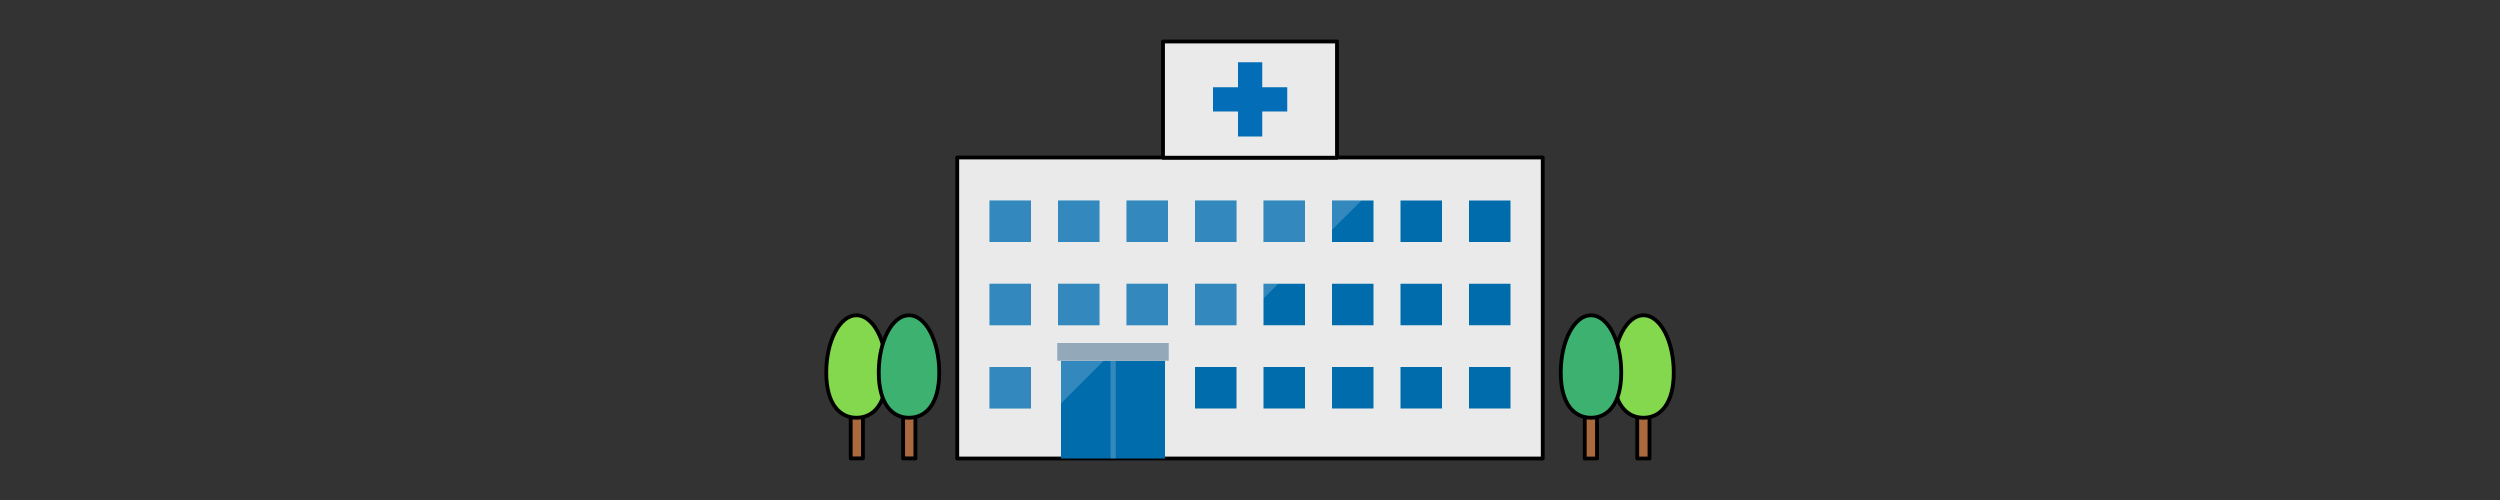 <?xml version="1.0" encoding="utf-8"?>
<!-- Generator: Adobe Illustrator 24.0.3, SVG Export Plug-In . SVG Version: 6.00 Build 0)  -->
<svg version="1.1" id="レイヤー_1" xmlns="http://www.w3.org/2000/svg" xmlns:xlink="http://www.w3.org/1999/xlink" x="0px"
	 y="0px" viewBox="0 0 1000 200" style="enable-background:new 0 0 1000 200;" xml:space="preserve">
<rect x="0" y="0" width="1000" height="200" fill="#333333" stroke="none"/>
<style type="text/css">
	.st0{fill:#EAEAEA;stroke:#000000;stroke-width:1.536;stroke-linecap:round;stroke-linejoin:round;stroke-miterlimit:10;}
	.st1{fill:#036EB7;}
	.st2{fill:#006CAC;}
	.st3{opacity:0.2;fill:#FFFFFF;}
	.st4{fill:#93A9BA;}
	.st5{opacity:0.2;}
	.st6{fill:#FFFFFF;}
	.st7{fill:#AB6A3E;stroke:#000000;stroke-width:1.536;stroke-linecap:round;stroke-linejoin:round;stroke-miterlimit:10;}
	.st8{fill:#84D84E;stroke:#000000;stroke-width:1.536;stroke-linecap:round;stroke-linejoin:round;stroke-miterlimit:10;}
	.st9{fill:#3DB270;stroke:#000000;stroke-width:1.536;stroke-linecap:round;stroke-linejoin:round;stroke-miterlimit:10;}
</style>
<g>
	<g>
		<rect x="382.9" y="63" class="st0" width="234.2" height="120.4"/>
		<rect x="465.2" y="16.6" class="st0" width="69.6" height="46.5"/>
		<polygon class="st1" points="514.9,34.9 504.9,34.9 504.9,24.9 495.2,24.9 495.2,34.9 485.2,34.9 485.2,44.6 495.2,44.6 
			495.2,54.6 504.9,54.6 504.9,44.6 514.9,44.6 		"/>
		<rect x="424.4" y="144.3" class="st2" width="41.6" height="39.1"/>
		<rect x="444.2" y="144.3" class="st3" width="2.1" height="39.1"/>
		<rect x="422.9" y="137.2" class="st4" width="44.6" height="7.1"/>
		<g>
			<g>
				<rect x="587.6" y="146.8" class="st2" width="16.6" height="16.6"/>
			</g>
		</g>
		<g>
			<g>
				<rect x="587.6" y="113.5" class="st2" width="16.6" height="16.6"/>
			</g>
		</g>
		<g>
			<g>
				<rect x="587.6" y="80.2" class="st2" width="16.6" height="16.6"/>
			</g>
		</g>
		<g>
			<g>
				<rect x="560.2" y="146.8" class="st2" width="16.6" height="16.6"/>
			</g>
		</g>
		<g>
			<g>
				<rect x="560.2" y="113.5" class="st2" width="16.6" height="16.6"/>
			</g>
		</g>
		<g>
			<g>
				<rect x="560.2" y="80.2" class="st2" width="16.6" height="16.6"/>
			</g>
		</g>
		<g>
			<g>
				<rect x="532.8" y="146.8" class="st2" width="16.6" height="16.6"/>
			</g>
		</g>
		<g>
			<g>
				<rect x="532.8" y="113.5" class="st2" width="16.6" height="16.6"/>
			</g>
		</g>
		<g>
			<g>
				<rect x="532.8" y="80.2" class="st2" width="16.6" height="16.6"/>
			</g>
		</g>
		<g class="st5">
			<polygon class="st6" points="544.6,80.2 532.8,91.9 532.8,80.2 			"/>
		</g>
		<g>
			<g>
				<rect x="505.4" y="146.8" class="st2" width="16.6" height="16.6"/>
			</g>
		</g>
		<g>
			<g>
				<rect x="505.4" y="113.5" class="st2" width="16.6" height="16.6"/>
			</g>
		</g>
		<g>
			<g>
				<rect x="505.4" y="80.2" class="st2" width="16.6" height="16.6"/>
			</g>
		</g>
		<g class="st5">
			<polygon class="st6" points="511.3,113.5 505.4,119.4 505.4,113.5 			"/>
		</g>
		<g class="st5">
			<rect x="505.4" y="80.2" class="st6" width="16.6" height="16.6"/>
		</g>
		<g>
			<g>
				<g>
					<rect x="478" y="146.8" class="st2" width="16.6" height="16.6"/>
				</g>
			</g>
			<g>
				<rect x="395.8" y="146.8" class="st2" width="16.6" height="16.6"/>
				<rect x="395.8" y="146.8" class="st3" width="16.6" height="16.6"/>
			</g>
		</g>
		<g>
			<g>
				<rect x="478" y="113.5" class="st2" width="16.6" height="16.6"/>
			</g>
		</g>
		<g>
			<rect x="395.8" y="113.5" class="st2" width="16.6" height="16.6"/>
			<rect x="395.8" y="113.5" class="st3" width="16.6" height="16.6"/>
		</g>
		<g>
			<rect x="450.6" y="113.5" class="st2" width="16.6" height="16.6"/>
			<rect x="450.6" y="113.5" class="st3" width="16.6" height="16.6"/>
		</g>
		<g>
			<rect x="423.2" y="113.5" class="st2" width="16.6" height="16.6"/>
			<rect x="423.2" y="113.5" class="st3" width="16.6" height="16.6"/>
		</g>
		<g>
			<g>
				<rect x="478" y="80.2" class="st2" width="16.6" height="16.6"/>
			</g>
		</g>
		<g>
			<rect x="395.8" y="80.2" class="st2" width="16.6" height="16.6"/>
			<rect x="395.8" y="80.2" class="st3" width="16.6" height="16.6"/>
		</g>
		<g>
			<rect x="450.6" y="80.2" class="st2" width="16.6" height="16.6"/>
			<rect x="450.6" y="80.2" class="st3" width="16.6" height="16.6"/>
		</g>
		<g>
			<rect x="423.2" y="80.2" class="st2" width="16.6" height="16.6"/>
			<rect x="423.2" y="80.2" class="st3" width="16.6" height="16.6"/>
		</g>
		<polygon class="st3" points="424.4,144.3 424.4,161.4 441.5,144.3 		"/>
		<g class="st5">
			<rect x="478" y="113.5" class="st6" width="16.6" height="16.6"/>
		</g>
		<g class="st5">
			<rect x="478" y="80.2" class="st6" width="16.6" height="16.6"/>
		</g>
	</g>
	<g>
		<g>
			<rect x="654.9" y="164" class="st7" width="4.9" height="19.4"/>
			<path class="st8" d="M669.5,149c0,12.6-5.4,18.1-12.1,18.1s-12.1-5.4-12.1-18.1c0-12.6,5.4-22.9,12.1-22.9S669.5,136.4,669.5,149
				z"/>
		</g>
		<g>
			<rect x="633.9" y="164" class="st7" width="4.9" height="19.4"/>
			<path class="st9" d="M648.5,149c0,12.6-5.4,18.1-12.1,18.1s-12.1-5.4-12.1-18.1c0-12.6,5.4-22.9,12.1-22.9S648.5,136.4,648.5,149
				z"/>
		</g>
		<g>
			
				<rect x="340.2" y="164" transform="matrix(-1 -4.477719e-11 4.477719e-11 -1 685.373 347.366)" class="st7" width="4.9" height="19.4"/>
			<path class="st8" d="M330.5,149c0,12.6,5.4,18.1,12.1,18.1c6.7,0,12.1-5.4,12.1-18.1c0-12.6-5.4-22.9-12.1-22.9
				C335.9,126.1,330.5,136.4,330.5,149z"/>
		</g>
		<g>
			
				<rect x="361.2" y="164" transform="matrix(-1 -4.514712e-11 4.514712e-11 -1 727.357 347.366)" class="st7" width="4.9" height="19.4"/>
			<path class="st9" d="M351.5,149c0,12.6,5.4,18.1,12.1,18.1c6.7,0,12.1-5.4,12.1-18.1c0-12.6-5.4-22.9-12.1-22.9
				C356.9,126.1,351.5,136.4,351.5,149z"/>
		</g>
	</g>
</g>
</svg>
